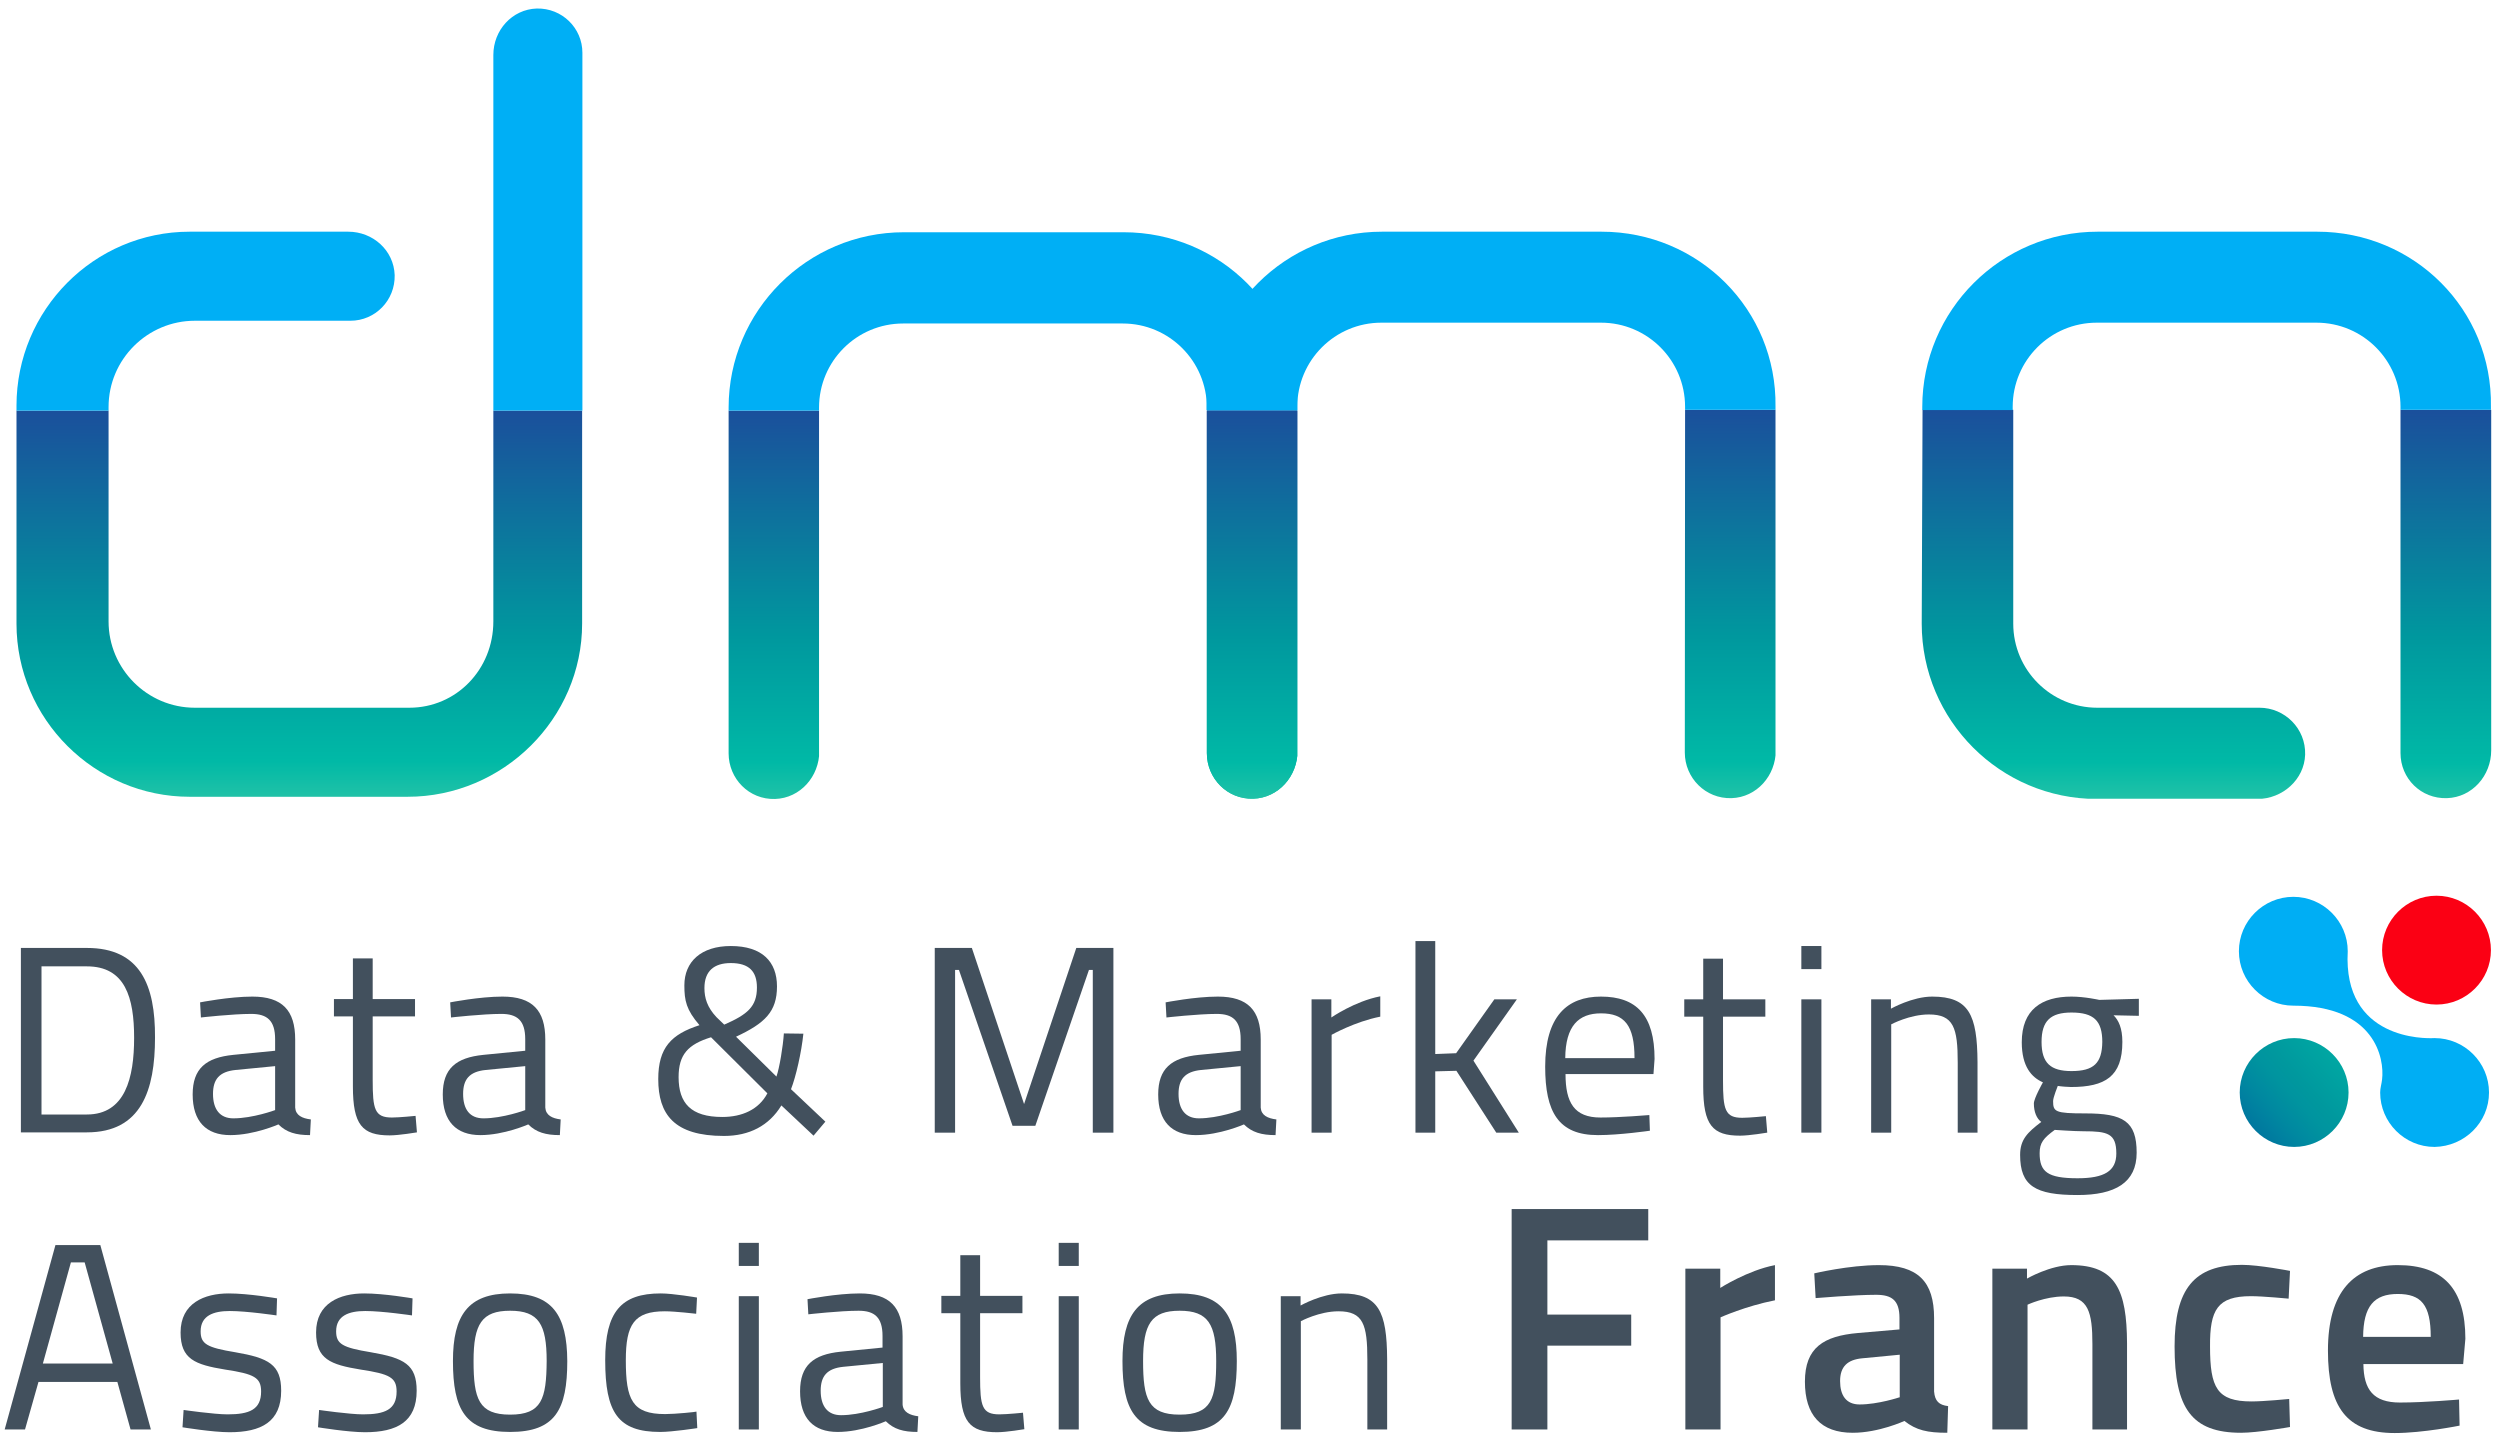 <?xml version="1.0" encoding="utf-8"?>
<!-- Generator: Adobe Illustrator 23.0.3, SVG Export Plug-In . SVG Version: 6.00 Build 0)  -->
<svg version="1.1" id="Calque_1" xmlns="http://www.w3.org/2000/svg" xmlns:xlink="http://www.w3.org/1999/xlink" x="0px" y="0px"
	 viewBox="0 0 909.6 524.3" style="enable-background:new 0 0 909.6 524.3;" xml:space="preserve">
<style type="text/css">
	.st0{clip-path:url(#SVGID_2_);fill:url(#SVGID_3_);}
	.st1{clip-path:url(#SVGID_5_);fill:url(#SVGID_6_);}
	.st2{clip-path:url(#SVGID_8_);fill:#00AFF5;}
	.st3{clip-path:url(#SVGID_10_);fill:url(#SVGID_11_);}
	.st4{clip-path:url(#SVGID_13_);fill:url(#SVGID_14_);}
	.st5{clip-path:url(#SVGID_16_);fill:#00AFF5;}
	.st6{clip-path:url(#SVGID_18_);fill:url(#SVGID_19_);}
	.st7{clip-path:url(#SVGID_21_);fill:url(#SVGID_22_);}
	.st8{clip-path:url(#SVGID_24_);fill:#00AFF5;}
	.st9{clip-path:url(#SVGID_26_);fill:url(#SVGID_27_);}
	.st10{clip-path:url(#SVGID_29_);fill:#00AFF5;}
	.st11{clip-path:url(#SVGID_29_);fill:#42505D;}
	.st12{clip-path:url(#SVGID_29_);fill:#00AEF4;}
	.st13{clip-path:url(#SVGID_31_);fill:url(#SVGID_32_);}
	.st14{clip-path:url(#SVGID_34_);fill:#FB0014;}
</style>
<g>
	<defs>
		<path id="SVGID_1_" d="M265.1,149.4v123.5v1.2c0,9.2,7.4,16.9,16.9,16.6c9.2-0.3,16.1-8.2,16.1-17.4V149.4H265.1z"/>
	</defs>
	<clipPath id="SVGID_2_">
		<use xlink:href="#SVGID_1_"  style="overflow:visible;"/>
	</clipPath>
	
		<linearGradient id="SVGID_3_" gradientUnits="userSpaceOnUse" x1="-496.118" y1="815.418" x2="-495.118" y2="815.418" gradientTransform="matrix(0 -141.285 141.285 0 -114925.031 -69803.484)">
		<stop  offset="0" style="stop-color:#21C2A7"/>
		<stop  offset="9.528610e-02" style="stop-color:#00B9A6"/>
		<stop  offset="0.278" style="stop-color:#00A6A2"/>
		<stop  offset="0.418" style="stop-color:#00989E"/>
		<stop  offset="1" style="stop-color:#1A509C"/>
	</linearGradient>
	<rect x="265.1" y="149.4" class="st0" width="32.9" height="141.5"/>
</g>
<g>
	<defs>
		<path id="SVGID_4_" d="M439.1,149.4V274c0,9.2,7.4,16.9,16.9,16.6c9.2-0.3,16.1-8.2,16.1-17.4V149.4H439.1z"/>
	</defs>
	<clipPath id="SVGID_5_">
		<use xlink:href="#SVGID_4_"  style="overflow:visible;"/>
	</clipPath>
	
		<linearGradient id="SVGID_6_" gradientUnits="userSpaceOnUse" x1="-496.118" y1="815.418" x2="-495.118" y2="815.418" gradientTransform="matrix(0 -141.285 141.285 0 -114751.07 -69803.484)">
		<stop  offset="0" style="stop-color:#21C2A7"/>
		<stop  offset="9.528610e-02" style="stop-color:#00B9A6"/>
		<stop  offset="0.278" style="stop-color:#00A6A2"/>
		<stop  offset="0.418" style="stop-color:#00989E"/>
		<stop  offset="1" style="stop-color:#1A509C"/>
	</linearGradient>
	<rect x="439.1" y="149.4" class="st1" width="32.9" height="141.5"/>
</g>
<g>
	<defs>
		<rect id="SVGID_7_" x="-494.1" y="-264.6" width="1920" height="1080"/>
	</defs>
	<clipPath id="SVGID_8_">
		<use xlink:href="#SVGID_7_"  style="overflow:visible;"/>
	</clipPath>
	<path class="st2" d="M408.8,84.5h-79.9c-35.1,0-63.8,28.5-63.8,63.8v1.1h32.9v-1.1c0-16.9,13.7-30.6,30.6-30.6h79.9
		c16.9,0,30.6,13.7,30.6,30.6v1.1h32.9v-1.1C472.6,113,444.1,84.5,408.8,84.5"/>
</g>
<g>
	<defs>
		<path id="SVGID_9_" d="M439.1,149.4V274c0,9.2,7.4,16.9,16.9,16.6c9.2-0.3,16.1-8.2,16.1-17.4V149.4H439.1z"/>
	</defs>
	<clipPath id="SVGID_10_">
		<use xlink:href="#SVGID_9_"  style="overflow:visible;"/>
	</clipPath>
	
		<linearGradient id="SVGID_11_" gradientUnits="userSpaceOnUse" x1="-496.118" y1="815.418" x2="-495.118" y2="815.418" gradientTransform="matrix(0 -141.285 141.285 0 -114751.07 -69803.484)">
		<stop  offset="0" style="stop-color:#21C2A7"/>
		<stop  offset="9.528610e-02" style="stop-color:#00B9A6"/>
		<stop  offset="0.278" style="stop-color:#00A6A2"/>
		<stop  offset="0.418" style="stop-color:#00989E"/>
		<stop  offset="1" style="stop-color:#1A509C"/>
	</linearGradient>
	<rect x="439.1" y="149.4" class="st3" width="32.9" height="141.5"/>
</g>
<g>
	<defs>
		<path id="SVGID_12_" d="M613.1,149.1l-0.1,124.7c0,9.2,7.5,16.9,17,16.6c9.2-0.3,16.1-8.2,16.1-17.4V149.1H613.1z"/>
	</defs>
	<clipPath id="SVGID_13_">
		<use xlink:href="#SVGID_12_"  style="overflow:visible;"/>
	</clipPath>
	
		<linearGradient id="SVGID_14_" gradientUnits="userSpaceOnUse" x1="-496.118" y1="815.418" x2="-495.118" y2="815.418" gradientTransform="matrix(0 -141.285 141.285 0 -114577.164 -69803.742)">
		<stop  offset="0" style="stop-color:#21C2A7"/>
		<stop  offset="9.528610e-02" style="stop-color:#00B9A6"/>
		<stop  offset="0.278" style="stop-color:#00A6A2"/>
		<stop  offset="0.418" style="stop-color:#00989E"/>
		<stop  offset="1" style="stop-color:#1A509C"/>
	</linearGradient>
	<rect x="612.9" y="149.1" class="st4" width="33.1" height="141.5"/>
</g>
<g>
	<defs>
		<rect id="SVGID_15_" x="-494.1" y="-264.6" width="1920" height="1080"/>
	</defs>
	<clipPath id="SVGID_16_">
		<use xlink:href="#SVGID_15_"  style="overflow:visible;"/>
	</clipPath>
	<path class="st5" d="M582.7,84.3h-79.9c-35.1,0-63.8,28.5-63.8,63.8v1.1H472V148c0-16.9,13.7-30.6,30.6-30.6h79.9
		c16.9,0,30.6,13.7,30.6,30.6v1.1H646V148C646.5,112.7,618.1,84.3,582.7,84.3"/>
</g>
<g>
	<defs>
		<path id="SVGID_17_" d="M699.5,149.1l-0.3,77.8c0,35.1,28.5,63.8,63.8,63.8h58.3c9.2,0,17.1-7.1,17.4-16.1
			c0.3-9.5-7.4-17.1-16.6-17.1h-59c-16.9,0-30.6-13.7-30.6-30.6v-77.8H699.5z"/>
	</defs>
	<clipPath id="SVGID_18_">
		<use xlink:href="#SVGID_17_"  style="overflow:visible;"/>
	</clipPath>
	
		<linearGradient id="SVGID_19_" gradientUnits="userSpaceOnUse" x1="-496.118" y1="815.419" x2="-495.118" y2="815.419" gradientTransform="matrix(0 -141.399 141.399 0 -114530.742 -69860.344)">
		<stop  offset="0" style="stop-color:#21C2A7"/>
		<stop  offset="9.528610e-02" style="stop-color:#00B9A6"/>
		<stop  offset="0.278" style="stop-color:#00A6A2"/>
		<stop  offset="0.418" style="stop-color:#00989E"/>
		<stop  offset="1" style="stop-color:#1A509C"/>
	</linearGradient>
	<rect x="699.2" y="149.1" class="st6" width="139.7" height="141.5"/>
</g>
<g>
	<defs>
		<path id="SVGID_20_" d="M873.4,149.1l0,120.8v4.1c0,9.2,7.4,16.7,16.9,16.4c9.2-0.3,16.1-8.2,16.1-17.4V149.1H873.4z"/>
	</defs>
	<clipPath id="SVGID_21_">
		<use xlink:href="#SVGID_20_"  style="overflow:visible;"/>
	</clipPath>
	
		<linearGradient id="SVGID_22_" gradientUnits="userSpaceOnUse" x1="-496.118" y1="815.418" x2="-495.118" y2="815.418" gradientTransform="matrix(0 -141.286 141.286 0 -114316.844 -69803.805)">
		<stop  offset="0" style="stop-color:#21C2A7"/>
		<stop  offset="9.528610e-02" style="stop-color:#00B9A6"/>
		<stop  offset="0.278" style="stop-color:#00A6A2"/>
		<stop  offset="0.418" style="stop-color:#00989E"/>
		<stop  offset="1" style="stop-color:#1A509C"/>
	</linearGradient>
	<rect x="873.4" y="149.1" class="st7" width="33" height="141.5"/>
</g>
<g>
	<defs>
		<rect id="SVGID_23_" x="-494.1" y="-264.6" width="1920" height="1080"/>
	</defs>
	<clipPath id="SVGID_24_">
		<use xlink:href="#SVGID_23_"  style="overflow:visible;"/>
	</clipPath>
	<path class="st8" d="M843.1,84.3h-79.9c-35.1,0-63.8,28.5-63.8,63.8v1.1h32.9V148c0-16.9,13.7-30.6,30.6-30.6h79.9
		c16.9,0,30.6,13.7,30.6,30.6v1.1h32.9V148C906.9,112.7,878.4,84.3,843.1,84.3"/>
</g>
<g>
	<defs>
		<path id="SVGID_25_" d="M179.5,149.4v76.7c0,17.4-13.4,31.4-30.6,31.4h-78c-17.4,0-31.4-14.2-31.4-31.4v-76.7H6v77.5
			c0,34.8,28.5,63,63,63h79.3c34.8,0,63.5-28.5,63.5-63v-77.5H179.5z"/>
	</defs>
	<clipPath id="SVGID_26_">
		<use xlink:href="#SVGID_25_"  style="overflow:visible;"/>
	</clipPath>
	
		<linearGradient id="SVGID_27_" gradientUnits="userSpaceOnUse" x1="-496.118" y1="815.418" x2="-495.118" y2="815.418" gradientTransform="matrix(0 -140.488 140.488 0 -114447.516 -69408.664)">
		<stop  offset="0" style="stop-color:#21C2A7"/>
		<stop  offset="9.528610e-02" style="stop-color:#00B9A6"/>
		<stop  offset="0.278" style="stop-color:#00A6A2"/>
		<stop  offset="0.418" style="stop-color:#00989E"/>
		<stop  offset="1" style="stop-color:#1A509C"/>
	</linearGradient>
	<rect x="6" y="149.4" class="st9" width="205.9" height="140.5"/>
</g>
<g>
	<defs>
		<rect id="SVGID_28_" x="-494.1" y="-264.6" width="1920" height="1080"/>
	</defs>
	<clipPath id="SVGID_29_">
		<use xlink:href="#SVGID_28_"  style="overflow:visible;"/>
	</clipPath>
	<path class="st10" d="M39.5,148.1c0-17.4,14.2-31.4,31.4-31.4h53.2h3.4c9,0,16.3-7.4,16.1-16.6c-0.3-9-7.9-15.8-16.9-15.8h-2.6H69
		c-34.8,0-63,28.5-63,63.3v1.8h33.5V148.1z"/>
	<path class="st10" d="M211.9,19.2c0-9-7.4-16.3-16.6-16.1c-9,0.3-15.8,7.9-15.8,16.9v2.6v126.8h32.4V22.6V19.2z"/>
	<path class="st11" d="M31.6,344.9h-24v67.1h24c19.8,0,24.8-15.3,24.8-34.5C56.5,358.5,51.1,344.9,31.6,344.9 M31.6,405.5H15.1
		v-53.9h16.5c14,0,17.2,11.4,17.2,26C48.8,392.1,45.6,405.5,31.6,405.5"/>
	<path class="st11" d="M107.4,403v-24.8c0-10.6-4.7-15.6-15.6-15.6c-8.3,0-19,2.1-19,2.1l0.3,5.5c0,0,11.5-1.3,18.3-1.3
		c5.8,0,8.7,2.4,8.7,9.2v4.2l-15.2,1.5c-10,1-14.8,5-14.8,14.4c0,9.8,4.9,14.8,13.7,14.8c8.7,0,17.5-3.9,17.5-3.9
		c2.9,2.9,6.4,3.9,11.5,3.9l0.3-5.7C109.9,406.9,107.6,405.8,107.4,403 M100.1,403.9c0,0-8.1,3-15.2,3c-4.9,0-7.4-3.3-7.4-8.9
		c0-5.3,2.3-8.1,8.2-8.7l14.4-1.4V403.9z"/>
	<path class="st11" d="M142.6,406.6c-6.3,0-7-3-7-13.6v-23.2H151v-6.3h-15.4v-14.8h-7.2v14.8h-6.9v6.3h6.9v25.5
		c0,14,3.4,17.8,13.4,17.8c3.4,0,9.9-1.1,9.9-1.1l-0.5-6C151.2,406,145.3,406.6,142.6,406.6"/>
	<path class="st11" d="M192.2,409.1c2.9,2.9,6.4,3.9,11.5,3.9l0.3-5.7c-3.1-0.4-5.4-1.5-5.6-4.3v-24.8c0-10.6-4.7-15.6-15.6-15.6
		c-8.3,0-19,2.1-19,2.1l0.3,5.5c0,0,11.5-1.3,18.3-1.3c5.8,0,8.7,2.4,8.7,9.2v4.2l-15.2,1.5c-10,1-14.8,5-14.8,14.4
		c0,9.8,4.9,14.8,13.7,14.8C183.4,413,192.2,409.1,192.2,409.1 M168.5,398c0-5.3,2.3-8.1,8.2-8.7l14.4-1.4v16c0,0-8.1,3-15.2,3
		C170.9,406.9,168.5,403.6,168.5,398"/>
	<path class="st11" d="M300.3,408.1l-12.5-11.8c1.8-4.6,3.8-13.4,4.5-20.2l-7.1-0.1c-0.3,4.7-1.6,12.6-2.7,15.7l-14.7-14.5
		c10.5-4.9,14.9-9.1,14.9-18.3c0-9-5.4-14.7-16.8-14.7c-10.8,0-16.9,5.7-16.9,14.3c0,5.6,0.7,8.9,5.5,14.5c-10.2,3.3-15,8.1-15,19.6
		c0,12.8,5.7,20.7,23.9,20.7c9.2,0,16.4-3.7,20.9-11.1l11.7,11L300.3,408.1z M265.9,350.4c6.7,0,9.5,3.1,9.5,8.9
		c0,6.9-3.4,9.8-11.9,13.5l-2.8-2.7c-3.4-3.6-4.4-7-4.4-10.6C256.3,353.3,259.8,350.4,265.9,350.4 M262.8,406.4
		c-11.4,0-15.9-5-15.9-14.5c0-8.2,3.4-11.9,11.8-14.5l20.5,20.4C276.1,403.7,270,406.4,262.8,406.4"/>
	<polygon class="st11" points="372.6,401.7 353.6,344.9 340.1,344.9 340.1,412.1 347.5,412.1 347.5,352.9 348.9,352.9 368.4,409.6 
		376.7,409.6 396.2,352.9 397.6,352.9 397.6,412.1 405.1,412.1 405.1,344.9 391.6,344.9 	"/>
	<path class="st11" d="M458.7,403v-24.8c0-10.6-4.7-15.6-15.6-15.6c-8.3,0-19,2.1-19,2.1l0.3,5.5c0,0,11.5-1.3,18.3-1.3
		c5.8,0,8.7,2.4,8.7,9.2v4.2l-15.2,1.5c-10,1-14.8,5-14.8,14.4c0,9.8,4.9,14.8,13.7,14.8c8.7,0,17.5-3.9,17.5-3.9
		c2.9,2.9,6.4,3.9,11.5,3.9l0.3-5.7C461.2,406.9,458.9,405.8,458.7,403 M451.4,403.9c0,0-8.1,3-15.2,3c-4.9,0-7.4-3.3-7.4-8.9
		c0-5.3,2.3-8.1,8.2-8.7l14.4-1.4V403.9z"/>
	<path class="st11" d="M484.5,376.5c0,0,8.5-4.8,17.7-6.6v-7.4c-9.3,1.8-17.8,7.7-17.8,7.7v-6.6h-7.2v48.5h7.3V376.5z"/>
	<polygon class="st11" points="536.1,385.9 551.9,363.6 543.7,363.6 529.8,383.2 522.2,383.5 522.2,342.4 515,342.4 515,412.1 
		522.2,412.1 522.2,389.8 529.9,389.6 544.4,412.1 552.6,412.1 	"/>
	<path class="st11" d="M582.5,362.6c-12.3,0-20.3,7.1-20.3,25.5c0,16.5,4.8,24.9,19.2,24.9c7.9,0,18.9-1.6,18.9-1.6l-0.2-5.7
		c0,0-10.6,0.9-17.8,0.9c-9.5,0-12.7-5.4-12.7-15.8h32l0.4-5.5C602,369.4,595.4,362.6,582.5,362.6 M569.5,385
		c0.1-11.7,4.8-16.3,13-16.3c8.5,0,12.2,4.3,12.2,16.3H569.5z"/>
	<path class="st11" d="M619.7,395.4c0,14,3.4,17.8,13.4,17.8c3.4,0,9.9-1.1,9.9-1.1l-0.5-6c0,0-5.9,0.6-8.6,0.6c-6.3,0-7-3-7-13.6
		v-23.2h15.4v-6.3h-15.4v-14.8h-7.2v14.8h-6.9v6.3h6.9V395.4z"/>
	<rect x="655.4" y="363.6" class="st11" width="7.3" height="48.5"/>
	<rect x="655.4" y="344.2" class="st11" width="7.3" height="8.4"/>
	<path class="st11" d="M703,362.6c-7.2,0-15,4.4-15,4.4v-3.4h-7.2v48.5h7.3v-39.4c0,0,6.7-3.6,13.7-3.6c9,0,10.5,4.8,10.5,17.6v25.4
		h7.2v-25.6C719.4,369.2,716.4,362.6,703,362.6"/>
	<path class="st11" d="M753.7,362.6c-10.8,0-18.1,4.7-18.1,16.6c0,8.9,3.6,12.8,7.7,14.6c0,0-3.3,5.8-3.3,7.7c0,3,1,5.5,2.7,6.7
		c-5,3.8-7.7,6.4-7.7,12c0,11.3,5.5,14.6,20.9,14.6c13.7,0,21.5-4.5,21.5-15.4c0-11.5-4.9-14.3-18.7-14.3c-11,0-11.7-0.6-11.7-4.5
		c0-1.3,1.7-5.5,1.7-5.5c1.1,0.2,3.8,0.4,4.8,0.4c12.4,0,18.7-3.8,18.7-16.4c0-5.1-1.4-7.9-3.2-9.7l9.2,0.2v-6.2l-14.4,0.4
		C763.8,363.8,758.5,362.6,753.7,362.6 M747.6,411.1c0,0,7.1,0.5,10.5,0.5c8.8,0,11.9,0.8,11.9,8.1c0,6.4-4.4,9-14.1,9
		c-11,0-13.8-2.4-13.8-9.1C742.1,415.8,743.5,414.1,747.6,411.1 M753.7,389.7c-7.6,0-10.9-2.9-10.9-10.6c0-7.7,3.3-10.7,10.9-10.7
		c8.1,0,11.2,3,11.2,10.7C764.8,386.8,761.8,389.7,753.7,389.7"/>
	<path class="st11" d="M20.2,452.9L1.7,520.1h7.4l4.9-17.3h28.7l4.8,17.3h7.4l-18.4-67.1H20.2z M15.6,496.1l10.2-36.8h5L41,496.1
		H15.6z"/>
	<path class="st11" d="M85.6,492c-10.3-1.7-12.6-3-12.6-7.6c0-5.7,4.6-7.4,10.6-7.4c6.2,0,17,1.6,17,1.6l0.2-6.2
		c0,0-10.3-1.8-17.6-1.8c-8.8,0-17.5,3.5-17.5,14.2c0,9.7,5.2,11.7,16.2,13.5c10.6,1.6,13.1,2.9,13.1,8c0,6.6-4.3,8.3-12.2,8.3
		c-4.9,0-16-1.6-16-1.6l-0.4,6.3c0,0,10.9,1.8,17.1,1.8c11.6,0,18.8-3.8,18.8-15.1C102.3,496.5,97.8,494.1,85.6,492"/>
	<path class="st11" d="M134.9,492c-10.3-1.7-12.6-3-12.6-7.6c0-5.7,4.6-7.4,10.6-7.4c6.2,0,17,1.6,17,1.6l0.2-6.2
		c0,0-10.3-1.8-17.6-1.8c-8.8,0-17.5,3.5-17.5,14.2c0,9.7,5.2,11.7,16.2,13.5c10.6,1.6,13.1,2.9,13.1,8c0,6.6-4.3,8.3-12.2,8.3
		c-4.9,0-16-1.6-16-1.6l-0.4,6.3c0,0,10.9,1.8,17.1,1.8c11.6,0,18.8-3.8,18.8-15.1C151.6,496.5,147.1,494.1,134.9,492"/>
	<path class="st11" d="M185.6,470.6c-15.3,0-20.8,8-20.8,24.6c0,17.7,4.5,25.8,20.8,25.8c16.4,0,20.8-8.1,20.8-25.8
		C206.3,478.5,201,470.6,185.6,470.6 M185.6,514.7c-11.4,0-13.3-5.7-13.3-19.5c0-13.5,3-18.3,13.3-18.3c10.4,0,13.3,4.9,13.3,18.3
		C198.8,509,197.1,514.7,185.6,514.7"/>
	<path class="st11" d="M242,514.5c-12,0-14.3-5.2-14.3-19.6c0-13,3-17.8,14.2-17.8c3.7,0,11.4,0.9,11.4,0.9l0.3-5.9
		c0,0-8.7-1.5-13.2-1.5c-14.5,0-20.2,6.8-20.2,24.3c0,19,4.6,26.1,20,26.1c4.5,0,13.5-1.4,13.5-1.4l-0.3-6
		C253.5,513.7,245.7,514.5,242,514.5"/>
	<rect x="268.8" y="471.6" class="st11" width="7.3" height="48.5"/>
	<rect x="268.8" y="452.2" class="st11" width="7.3" height="8.4"/>
	<path class="st11" d="M328.4,511v-24.8c0-10.6-4.7-15.6-15.6-15.6c-8.3,0-19,2.1-19,2.1l0.3,5.5c0,0,11.5-1.3,18.3-1.3
		c5.8,0,8.7,2.4,8.7,9.2v4.2l-15.2,1.5c-10,1-14.8,5-14.8,14.4c0,9.8,4.8,14.8,13.7,14.8c8.7,0,17.5-3.9,17.5-3.9
		c2.9,2.9,6.4,3.9,11.5,3.9l0.3-5.7C331,514.9,328.6,513.8,328.4,511 M321.2,511.9c0,0-8.1,3-15.2,3c-4.9,0-7.4-3.3-7.4-8.9
		c0-5.3,2.3-8.1,8.2-8.7l14.4-1.4V511.9z"/>
	<path class="st11" d="M363.6,514.6c-6.3,0-7-3-7-13.6v-23.2h15.4v-6.3h-15.4v-14.8h-7.2v14.8h-6.9v6.3h6.9v25.5
		c0,14,3.4,17.8,13.4,17.8c3.4,0,9.9-1.1,9.9-1.1l-0.5-6C372.3,514,366.4,514.6,363.6,514.6"/>
	<rect x="385.2" y="471.6" class="st11" width="7.3" height="48.5"/>
	<rect x="385.2" y="452.2" class="st11" width="7.3" height="8.4"/>
	<path class="st11" d="M429.2,470.6c-15.3,0-20.8,8-20.8,24.6c0,17.7,4.5,25.8,20.8,25.8c16.4,0,20.8-8.1,20.8-25.8
		C450,478.5,444.6,470.6,429.2,470.6 M429.2,514.7c-11.4,0-13.3-5.7-13.3-19.5c0-13.5,3-18.3,13.3-18.3c10.4,0,13.3,4.9,13.3,18.3
		C442.5,509,440.8,514.7,429.2,514.7"/>
	<path class="st11" d="M488.2,470.6c-7.2,0-15,4.4-15,4.4v-3.4H466v48.5h7.3v-39.4c0,0,6.7-3.6,13.7-3.6c9,0,10.5,4.8,10.5,17.6
		v25.4h7.2v-25.6C504.6,477.2,501.6,470.6,488.2,470.6"/>
	<polygon class="st11" points="550,520.1 563,520.1 563,489.6 593.5,489.6 593.5,478.3 563,478.3 563,451.3 599.7,451.3 
		599.7,439.9 550,439.9 	"/>
	<path class="st11" d="M625.8,461.6h-12.6v58.5h12.8v-40.8c0,0,9.1-4.1,19.8-6.2v-12.8c-9.9,1.9-19.9,8.3-19.9,8.3V461.6z"/>
	<path class="st11" d="M703.7,506.3v-26.7c0-13.3-5.8-19.3-20.1-19.3c-10.8,0-23.5,3-23.5,3l0.5,9c0,0,14.2-1.2,22-1.2
		c5.7,0,8.5,2,8.5,8.4v4.2l-15.1,1.3c-12.5,1.1-19.3,5.3-19.3,17.7c0,12.2,5.8,18.6,17.4,18.6c9.5,0,18.8-4.3,18.8-4.3
		c4.3,3.4,8.4,4.3,15.6,4.3l0.3-9.7C705.5,511.2,704,509.8,703.7,506.3 M691.1,508.4c0,0-7.8,2.6-14.5,2.6c-4.9,0-7.1-3.3-7.1-8.5
		c0-5.3,2.7-7.8,8.1-8.3l13.6-1.3V508.4z"/>
	<path class="st11" d="M753.6,460.3c-7.6,0-16.1,4.9-16.1,4.9v-3.6h-12.6v58.5h12.8v-45.4c0,0,6.4-3,13.2-3
		c8.9,0,10.4,5.7,10.4,17.4v31h12.6v-31.4C773.8,469.5,769.9,460.3,753.6,460.3"/>
	<path class="st11" d="M819,471.6c4.4,0,13.7,0.9,13.7,0.9l0.5-10.1c0,0-11.3-2.2-17.5-2.2c-17.4,0-24.5,8.8-24.5,29.7
		c0,22.5,6.2,31.4,24.2,31.4c6,0,17.8-2.1,17.8-2.1l-0.3-10.2c0,0-9.2,0.9-13.7,0.9c-12.6,0-15.1-5-15.1-20
		C804,476.5,806.8,471.6,819,471.6"/>
	<path class="st11" d="M897,487.1c0-18.3-8.2-26.8-24.6-26.8c-16.1,0-25.4,9.7-25.4,31.1c0,20.6,6.8,30,24.3,30
		c10.3,0,23.6-2.7,23.6-2.7l-0.2-9.5c0,0-12.3,1.1-21.5,1.1c-9.7,0-13.2-4.7-13.3-14h36.3L897,487.1z M859.8,486.4
		c0.1-11.2,4-15.6,12.6-15.6c8.5,0,12,3.9,12,15.6H859.8z"/>
	<path class="st12" d="M905.6,397.5c0-10.9-8.9-19.8-19.8-19.8h-0.2c-3.2,0.2-33.2,0.7-31.4-31.6c0-10.9-8.9-19.8-19.8-19.8
		c-10.9,0-19.8,8.9-19.8,19.8s8.9,19.8,19.8,19.8c29.8,0,33.2,19.3,32.3,26.8c-0.2,1.8-0.7,3.2-0.7,4.8c0,10.9,8.9,19.8,19.8,19.8
		C896.7,417.1,905.6,408.4,905.6,397.5"/>
</g>
<g>
	<defs>
		<path id="SVGID_30_" d="M814.9,397.5c0,10.9,8.9,19.8,19.8,19.8c10.9,0,19.8-8.9,19.8-19.8c0-10.9-8.9-19.8-19.8-19.8
			C823.8,377.7,814.9,386.6,814.9,397.5"/>
	</defs>
	<clipPath id="SVGID_31_">
		<use xlink:href="#SVGID_30_"  style="overflow:visible;"/>
	</clipPath>
	
		<linearGradient id="SVGID_32_" gradientUnits="userSpaceOnUse" x1="-496.104" y1="815.416" x2="-495.104" y2="815.416" gradientTransform="matrix(81.089 -74.331 74.331 81.089 -19577.959 -102572.227)">
		<stop  offset="0" style="stop-color:#1A509C"/>
		<stop  offset="3.783310e-02" style="stop-color:#1A509C"/>
		<stop  offset="7.457220e-02" style="stop-color:#005A9D"/>
		<stop  offset="0.19" style="stop-color:#00759F"/>
		<stop  offset="0.29" style="stop-color:#0088A0"/>
		<stop  offset="0.37" style="stop-color:#00949F"/>
		<stop  offset="0.42" style="stop-color:#00989E"/>
		<stop  offset="0.554" style="stop-color:#00A6A2"/>
		<stop  offset="0.728" style="stop-color:#00B9A6"/>
		<stop  offset="0.819" style="stop-color:#21C2A7"/>
		<stop  offset="1" style="stop-color:#21C2A7"/>
	</linearGradient>
	<polygon class="st13" points="833,437 874.1,399.2 836.4,358 795.2,395.8 	"/>
</g>
<g>
	<defs>
		<rect id="SVGID_33_" x="-494.1" y="-264.6" width="1920" height="1080"/>
	</defs>
	<clipPath id="SVGID_34_">
		<use xlink:href="#SVGID_33_"  style="overflow:visible;"/>
	</clipPath>
	<path class="st14" d="M886.5,325.9c10.9,0,19.8,8.9,19.8,19.8c0,10.9-8.9,19.8-19.8,19.8c-10.9,0-19.8-8.9-19.8-19.8
		C866.7,334.8,875.6,325.9,886.5,325.9"/>
</g>
</svg>
